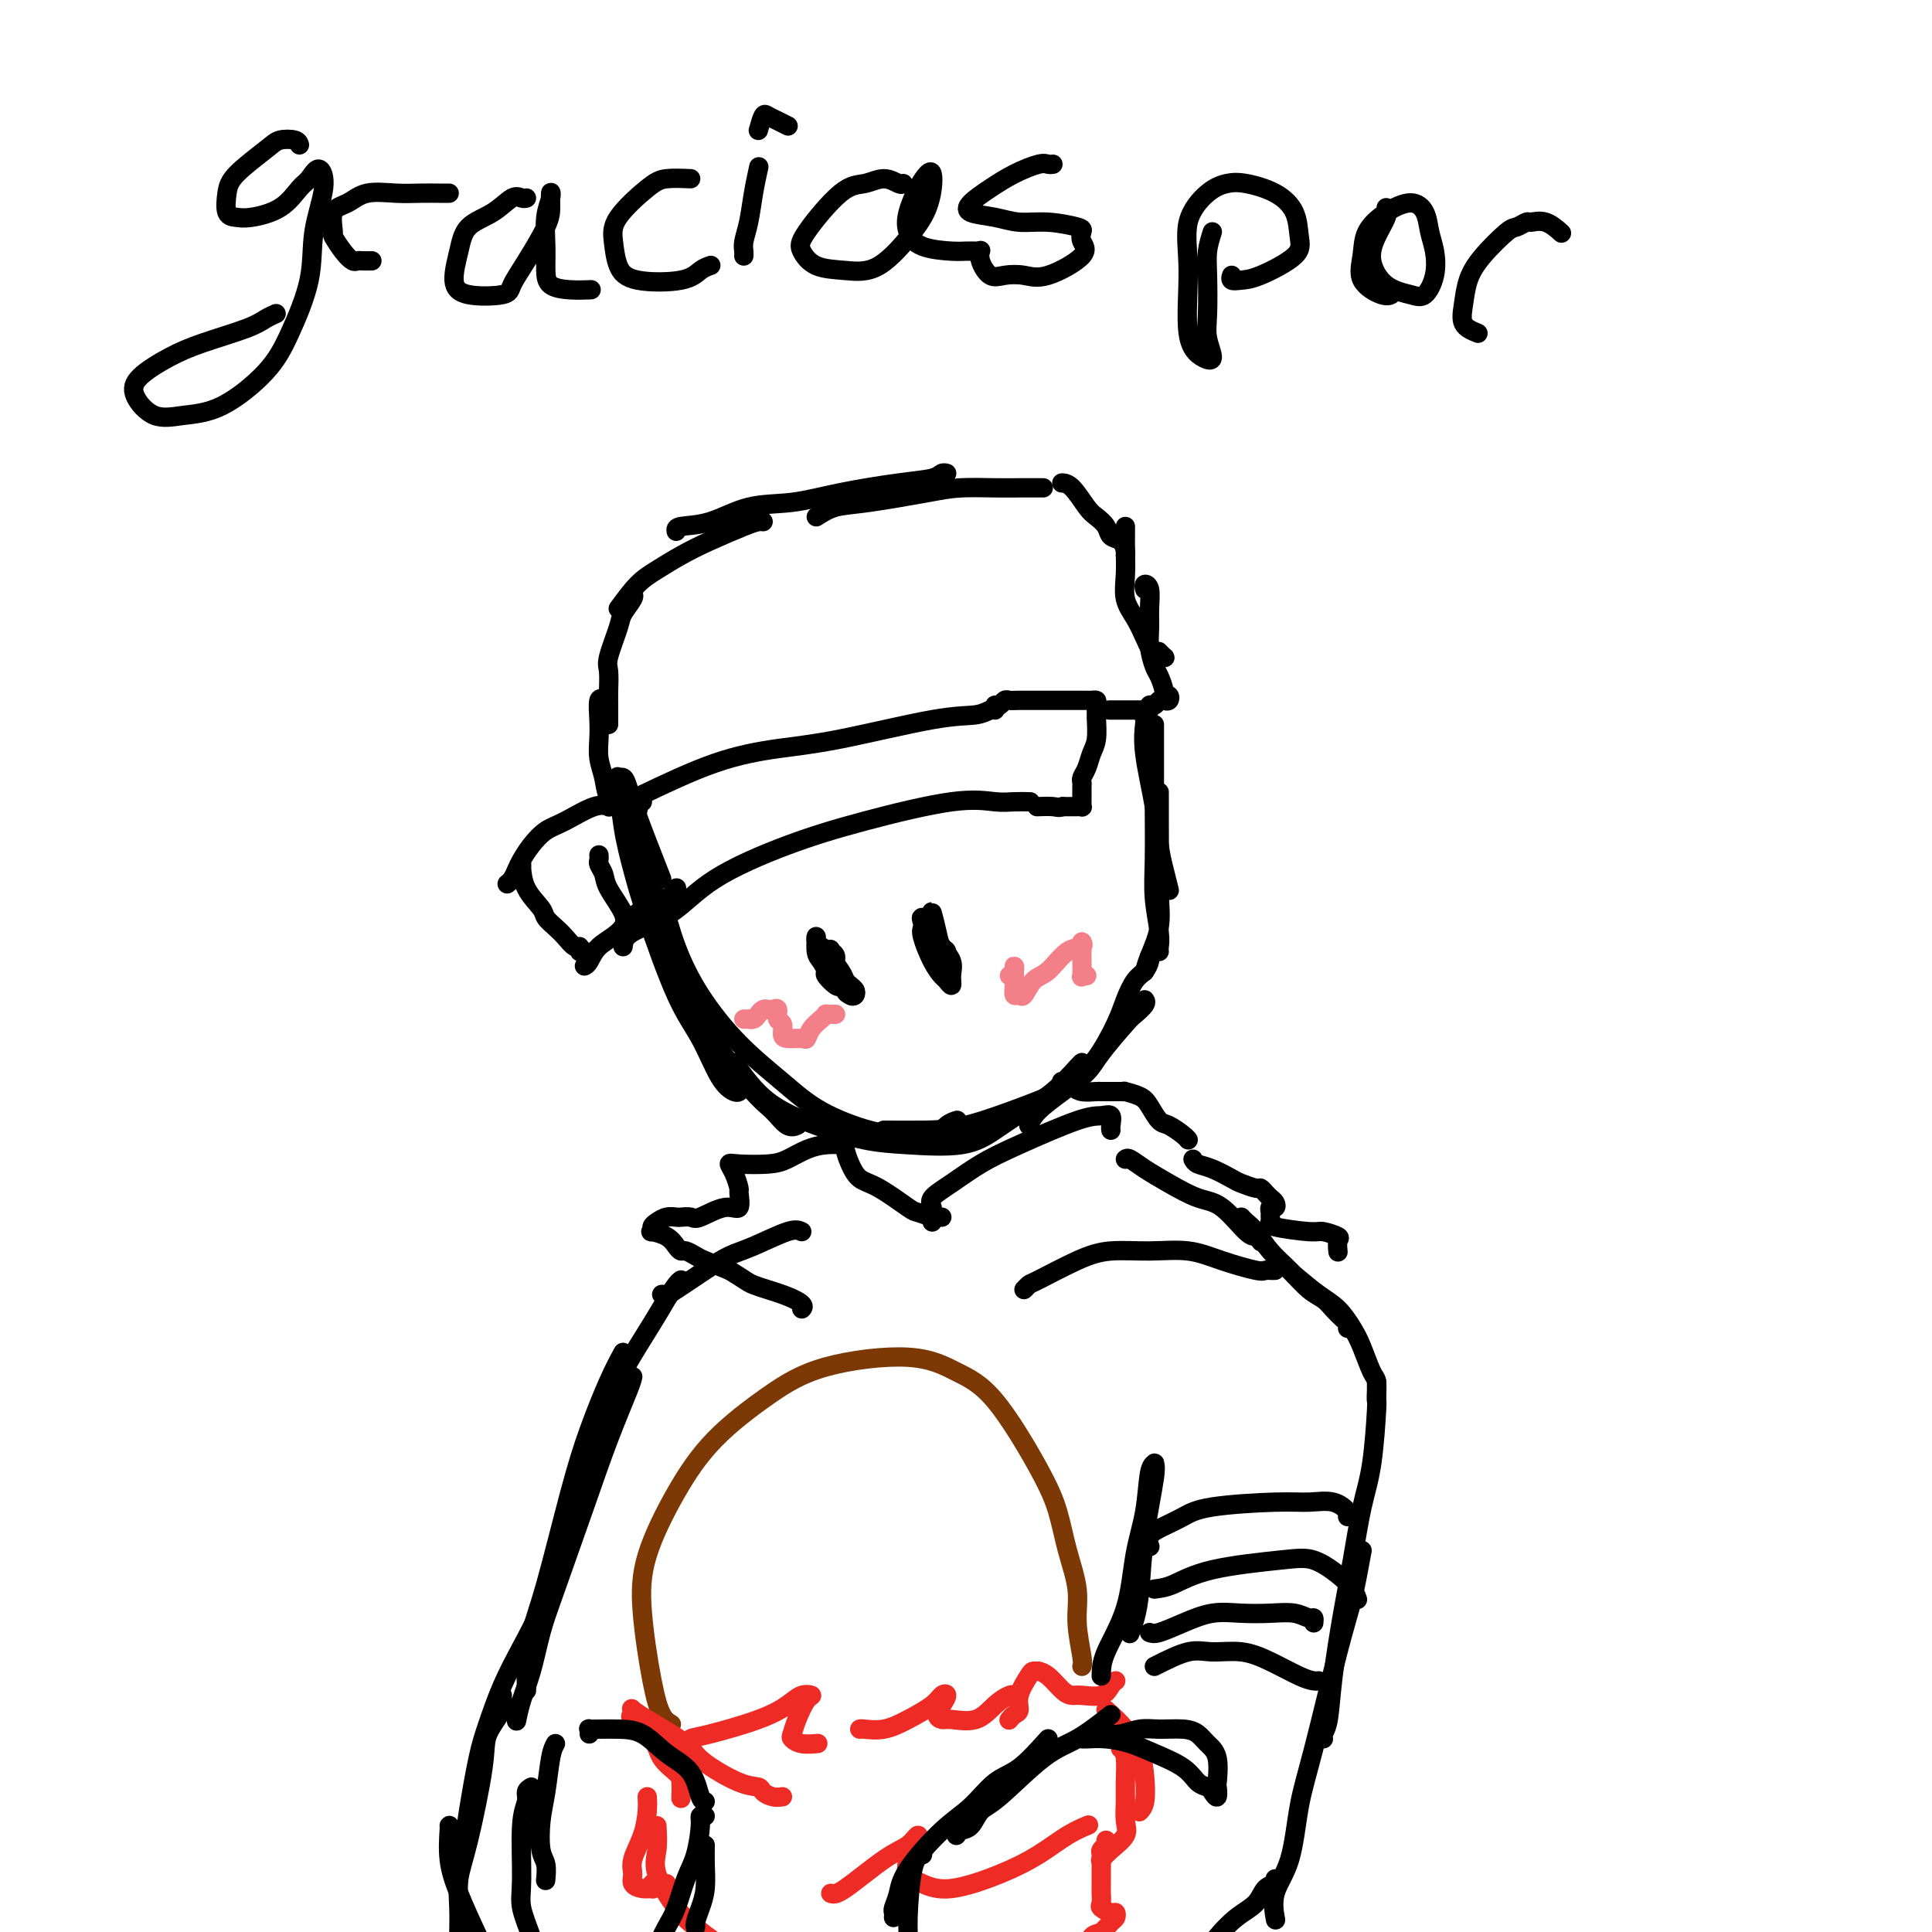 <svg viewBox='0 0 400 400' version='1.1' xmlns='http://www.w3.org/2000/svg' xmlns:xlink='http://www.w3.org/1999/xlink'><g fill='none' stroke='rgb(0,0,0)' stroke-width='4' stroke-linecap='round' stroke-linejoin='round'><path d='M137,182c-1.909,-4.878 -3.819,-9.755 -5,-13c-1.181,-3.245 -1.635,-4.857 -2,-6c-0.365,-1.143 -0.642,-1.817 -1,-2c-0.358,-0.183 -0.797,0.125 -1,0c-0.203,-0.125 -0.169,-0.681 0,1c0.169,1.681 0.474,5.601 1,9c0.526,3.399 1.274,6.279 2,9c0.726,2.721 1.431,5.283 3,10c1.569,4.717 4.004,11.590 6,16c1.996,4.410 3.554,6.359 5,9c1.446,2.641 2.779,5.976 4,8c1.221,2.024 2.329,2.737 3,3c0.671,0.263 0.906,0.075 1,0c0.094,-0.075 0.047,-0.038 0,0'/><path d='M133,166c-0.367,0.271 -0.733,0.542 -1,2c-0.267,1.458 -0.434,4.102 0,7c0.434,2.898 1.470,6.049 3,10c1.530,3.951 3.554,8.702 5,13c1.446,4.298 2.314,8.143 5,13c2.686,4.857 7.189,10.727 10,14c2.811,3.273 3.929,3.949 5,5c1.071,1.051 2.096,2.475 3,3c0.904,0.525 1.687,0.150 2,0c0.313,-0.150 0.157,-0.075 0,0'/><path d='M137,186c0.884,3.343 1.767,6.687 3,10c1.233,3.313 2.814,6.597 5,10c2.186,3.403 4.977,6.925 8,10c3.023,3.075 6.276,5.701 9,8c2.724,2.299 4.917,4.270 8,6c3.083,1.730 7.054,3.220 10,4c2.946,0.780 4.867,0.850 7,1c2.133,0.150 4.479,0.380 6,0c1.521,-0.380 2.217,-1.372 3,-2c0.783,-0.628 1.652,-0.894 2,-1c0.348,-0.106 0.174,-0.053 0,0'/><path d='M152,220c2.077,2.899 4.154,5.798 7,8c2.846,2.202 6.461,3.706 10,5c3.539,1.294 7.001,2.377 10,3c2.999,0.623 5.536,0.787 9,1c3.464,0.213 7.856,0.474 11,0c3.144,-0.474 5.038,-1.682 7,-3c1.962,-1.318 3.990,-2.745 6,-4c2.010,-1.255 4.003,-2.336 6,-4c1.997,-1.664 3.999,-3.909 5,-5c1.001,-1.091 1.000,-1.026 1,-1c-0.000,0.026 -0.000,0.013 0,0'/><path d='M183,234c2.676,0.011 5.352,0.022 8,0c2.648,-0.022 5.267,-0.078 9,-1c3.733,-0.922 8.579,-2.710 12,-4c3.421,-1.290 5.416,-2.080 7,-3c1.584,-0.920 2.756,-1.969 4,-3c1.244,-1.031 2.560,-2.044 4,-4c1.440,-1.956 3.002,-4.856 4,-7c0.998,-2.144 1.430,-3.531 2,-5c0.570,-1.469 1.277,-3.021 2,-4c0.723,-0.979 1.462,-1.386 2,-2c0.538,-0.614 0.876,-1.434 1,-2c0.124,-0.566 0.036,-0.876 0,-1c-0.036,-0.124 -0.018,-0.062 0,0'/><path d='M213,233c0.416,-0.916 0.833,-1.832 2,-3c1.167,-1.168 3.085,-2.588 5,-4c1.915,-1.412 3.827,-2.816 5,-4c1.173,-1.184 1.607,-2.149 3,-4c1.393,-1.851 3.746,-4.587 5,-6c1.254,-1.413 1.408,-1.502 2,-2c0.592,-0.498 1.621,-1.403 2,-2c0.379,-0.597 0.108,-0.885 0,-1c-0.108,-0.115 -0.054,-0.058 0,0'/><path d='M196,199c0.048,-0.820 0.096,-1.640 0,-2c-0.096,-0.360 -0.338,-0.262 -1,-1c-0.662,-0.738 -1.746,-2.314 -2,-3c-0.254,-0.686 0.323,-0.482 0,-1c-0.323,-0.518 -1.545,-1.759 -2,-2c-0.455,-0.241 -0.143,0.517 0,1c0.143,0.483 0.118,0.692 0,1c-0.118,0.308 -0.329,0.715 0,2c0.329,1.285 1.198,3.450 2,5c0.802,1.550 1.537,2.487 2,3c0.463,0.513 0.653,0.601 1,1c0.347,0.399 0.850,1.109 1,1c0.150,-0.109 -0.055,-1.036 0,-2c0.055,-0.964 0.368,-1.966 0,-3c-0.368,-1.034 -1.419,-2.102 -2,-3c-0.581,-0.898 -0.694,-1.628 -1,-3c-0.306,-1.372 -0.807,-3.387 -1,-4c-0.193,-0.613 -0.080,0.175 0,1c0.080,0.825 0.126,1.685 0,2c-0.126,0.315 -0.426,0.084 0,1c0.426,0.916 1.576,2.977 2,4c0.424,1.023 0.121,1.006 0,1c-0.121,-0.006 -0.061,-0.003 0,0'/><path d='M172,198c-0.001,-0.427 -0.002,-0.855 0,-1c0.002,-0.145 0.007,-0.008 0,0c-0.007,0.008 -0.027,-0.111 0,0c0.027,0.111 0.101,0.454 0,1c-0.101,0.546 -0.377,1.296 0,2c0.377,0.704 1.408,1.363 2,2c0.592,0.637 0.744,1.254 1,2c0.256,0.746 0.615,1.623 1,2c0.385,0.377 0.796,0.255 1,0c0.204,-0.255 0.202,-0.643 0,-1c-0.202,-0.357 -0.603,-0.684 -1,-1c-0.397,-0.316 -0.790,-0.623 -1,-1c-0.210,-0.377 -0.238,-0.825 -1,-2c-0.762,-1.175 -2.257,-3.075 -3,-4c-0.743,-0.925 -0.732,-0.873 -1,-1c-0.268,-0.127 -0.814,-0.433 -1,-1c-0.186,-0.567 -0.013,-1.394 0,-1c0.013,0.394 -0.134,2.008 0,3c0.134,0.992 0.547,1.363 1,2c0.453,0.637 0.944,1.541 1,2c0.056,0.459 -0.324,0.475 0,1c0.324,0.525 1.351,1.561 2,2c0.649,0.439 0.921,0.283 1,0c0.079,-0.283 -0.034,-0.692 0,-1c0.034,-0.308 0.215,-0.516 0,-1c-0.215,-0.484 -0.827,-1.246 -1,-2c-0.173,-0.754 0.093,-1.501 0,-2c-0.093,-0.499 -0.547,-0.749 -1,-1'/><path d='M172,197c-0.147,-1.025 -0.016,-0.086 0,0c0.016,0.086 -0.084,-0.681 0,0c0.084,0.681 0.352,2.810 1,4c0.648,1.190 1.676,1.439 2,2c0.324,0.561 -0.057,1.432 0,2c0.057,0.568 0.551,0.833 1,1c0.449,0.167 0.852,0.237 1,0c0.148,-0.237 0.042,-0.782 0,-1c-0.042,-0.218 -0.021,-0.109 0,0'/><path d='M129,196c0.116,-0.979 0.232,-1.958 2,-3c1.768,-1.042 5.187,-2.147 8,-4c2.813,-1.853 5.018,-4.454 9,-7c3.982,-2.546 9.741,-5.036 15,-7c5.259,-1.964 10.019,-3.402 16,-5c5.981,-1.598 13.183,-3.356 18,-4c4.817,-0.644 7.250,-0.173 9,0c1.750,0.173 2.817,0.046 4,0c1.183,-0.046 2.481,-0.013 3,0c0.519,0.013 0.260,0.007 0,0'/><path d='M129,192c0.318,-0.778 0.635,-1.556 0,-3c-0.635,-1.444 -2.223,-3.553 -3,-5c-0.777,-1.447 -0.744,-2.230 -1,-3c-0.256,-0.770 -0.801,-1.526 -1,-2c-0.199,-0.474 -0.054,-0.666 0,-1c0.054,-0.334 0.015,-0.810 0,-1c-0.015,-0.190 -0.008,-0.095 0,0'/><path d='M132,165c5.548,-2.649 11.096,-5.297 16,-7c4.904,-1.703 9.163,-2.460 13,-3c3.837,-0.540 7.252,-0.863 13,-2c5.748,-1.137 13.827,-3.089 19,-4c5.173,-0.911 7.438,-0.780 9,-1c1.562,-0.220 2.421,-0.790 3,-1c0.579,-0.210 0.880,-0.060 1,0c0.120,0.060 0.060,0.030 0,0'/><path d='M127,167c-0.472,-0.021 -0.944,-0.043 -1,0c-0.056,0.043 0.305,0.150 0,0c-0.305,-0.150 -1.276,-0.556 -3,0c-1.724,0.556 -4.202,2.074 -6,3c-1.798,0.926 -2.915,1.260 -4,2c-1.085,0.740 -2.137,1.887 -3,3c-0.863,1.113 -1.538,2.193 -2,3c-0.462,0.807 -0.711,1.340 -1,2c-0.289,0.660 -0.616,1.447 -1,2c-0.384,0.553 -0.824,0.872 -1,1c-0.176,0.128 -0.088,0.064 0,0'/><path d='M108,180c-0.002,-0.561 -0.004,-1.121 0,-1c0.004,0.121 0.014,0.924 0,1c-0.014,0.076 -0.050,-0.576 0,0c0.050,0.576 0.187,2.380 1,4c0.813,1.620 2.301,3.055 3,4c0.699,0.945 0.608,1.401 1,2c0.392,0.599 1.267,1.341 2,2c0.733,0.659 1.325,1.234 2,2c0.675,0.766 1.435,1.722 2,2c0.565,0.278 0.936,-0.122 1,0c0.064,0.122 -0.179,0.765 0,1c0.179,0.235 0.780,0.063 1,0c0.220,-0.063 0.059,-0.017 0,0c-0.059,0.017 -0.017,0.005 0,0c0.017,-0.005 0.008,-0.002 0,0'/><path d='M121,200c0.297,-0.147 0.594,-0.294 1,-1c0.406,-0.706 0.922,-1.972 2,-3c1.078,-1.028 2.720,-1.817 4,-3c1.280,-1.183 2.199,-2.760 4,-4c1.801,-1.240 4.485,-2.141 6,-3c1.515,-0.859 1.861,-1.674 2,-2c0.139,-0.326 0.069,-0.163 0,0'/><path d='M206,146c0.333,0.113 0.665,0.226 1,0c0.335,-0.226 0.672,-0.793 1,-1c0.328,-0.207 0.648,-0.056 1,0c0.352,0.056 0.734,0.015 2,0c1.266,-0.015 3.414,-0.004 5,0c1.586,0.004 2.611,0.001 4,0c1.389,-0.001 3.143,0.002 4,0c0.857,-0.002 0.818,-0.007 1,0c0.182,0.007 0.584,0.027 1,0c0.416,-0.027 0.844,-0.100 1,0c0.156,0.100 0.039,0.371 0,1c-0.039,0.629 0.001,1.614 0,2c-0.001,0.386 -0.043,0.173 0,1c0.043,0.827 0.169,2.694 0,4c-0.169,1.306 -0.634,2.051 -1,3c-0.366,0.949 -0.634,2.104 -1,3c-0.366,0.896 -0.830,1.535 -1,2c-0.170,0.465 -0.046,0.755 0,1c0.046,0.245 0.013,0.444 0,1c-0.013,0.556 -0.006,1.470 0,2c0.006,0.530 0.013,0.678 0,1c-0.013,0.322 -0.045,0.818 0,1c0.045,0.182 0.167,0.049 0,0c-0.167,-0.049 -0.622,-0.013 -1,0c-0.378,0.013 -0.679,0.004 -1,0c-0.321,-0.004 -0.663,-0.001 -1,0c-0.337,0.001 -0.668,0.001 -1,0'/><path d='M220,167c-0.890,0.309 -1.115,0.083 -2,0c-0.885,-0.083 -2.431,-0.022 -3,0c-0.569,0.022 -0.163,0.006 0,0c0.163,-0.006 0.081,-0.003 0,0'/><path d='M131,169c-0.787,-0.344 -1.574,-0.689 -2,-1c-0.426,-0.311 -0.493,-0.589 -1,-1c-0.507,-0.411 -1.456,-0.955 -2,-2c-0.544,-1.045 -0.683,-2.593 -1,-4c-0.317,-1.407 -0.813,-2.675 -1,-4c-0.187,-1.325 -0.064,-2.709 0,-4c0.064,-1.291 0.069,-2.490 0,-4c-0.069,-1.510 -0.211,-3.329 0,-4c0.211,-0.671 0.775,-0.192 1,0c0.225,0.192 0.113,0.096 0,0'/><path d='M126,150c0.004,-1.460 0.008,-2.919 0,-4c-0.008,-1.081 -0.029,-1.783 0,-3c0.029,-1.217 0.106,-2.949 0,-4c-0.106,-1.051 -0.396,-1.420 0,-3c0.396,-1.580 1.479,-4.371 2,-6c0.521,-1.629 0.479,-2.097 1,-3c0.521,-0.903 1.603,-2.242 2,-3c0.397,-0.758 0.107,-0.935 0,-1c-0.107,-0.065 -0.031,-0.019 0,0c0.031,0.019 0.015,0.009 0,0'/><path d='M128,126c1.354,-1.846 2.708,-3.692 4,-5c1.292,-1.308 2.521,-2.077 4,-3c1.479,-0.923 3.209,-1.999 5,-3c1.791,-1.001 3.643,-1.929 6,-3c2.357,-1.071 5.219,-2.287 7,-3c1.781,-0.713 2.479,-0.923 3,-1c0.521,-0.077 0.863,-0.022 1,0c0.137,0.022 0.068,0.011 0,0'/><path d='M140,110c-0.071,-0.396 -0.143,-0.791 1,-1c1.143,-0.209 3.500,-0.231 6,-1c2.500,-0.769 5.142,-2.286 8,-3c2.858,-0.714 5.931,-0.626 9,-1c3.069,-0.374 6.132,-1.211 10,-2c3.868,-0.789 8.539,-1.532 12,-2c3.461,-0.468 5.711,-0.662 7,-1c1.289,-0.338 1.616,-0.822 2,-1c0.384,-0.178 0.824,-0.051 1,0c0.176,0.051 0.088,0.025 0,0'/><path d='M169,107c1.218,-0.785 2.436,-1.569 4,-2c1.564,-0.431 3.474,-0.508 7,-1c3.526,-0.492 8.668,-1.400 12,-2c3.332,-0.600 4.854,-0.893 7,-1c2.146,-0.107 4.915,-0.029 7,0c2.085,0.029 3.487,0.008 5,0c1.513,-0.008 3.138,-0.002 4,0c0.862,0.002 0.961,0.001 1,0c0.039,-0.001 0.020,-0.000 0,0'/><path d='M220,100c-0.148,-0.005 -0.295,-0.010 0,0c0.295,0.010 1.034,0.034 2,1c0.966,0.966 2.160,2.874 3,4c0.840,1.126 1.325,1.471 2,2c0.675,0.529 1.540,1.242 2,2c0.460,0.758 0.516,1.562 1,2c0.484,0.438 1.398,0.509 2,1c0.602,0.491 0.893,1.401 1,2c0.107,0.599 0.031,0.885 0,1c-0.031,0.115 -0.015,0.057 0,0'/><path d='M233,109c0.003,0.088 0.007,0.175 0,1c-0.007,0.825 -0.024,2.386 0,4c0.024,1.614 0.090,3.281 0,5c-0.090,1.719 -0.337,3.490 0,5c0.337,1.510 1.257,2.758 2,4c0.743,1.242 1.310,2.477 2,4c0.690,1.523 1.502,3.332 2,4c0.498,0.668 0.683,0.193 1,0c0.317,-0.193 0.765,-0.103 1,0c0.235,0.103 0.255,0.220 0,0c-0.255,-0.220 -0.787,-0.777 -1,-1c-0.213,-0.223 -0.106,-0.111 0,0'/><path d='M237,122c-0.114,-0.440 -0.227,-0.881 0,-1c0.227,-0.119 0.796,0.083 1,1c0.204,0.917 0.043,2.548 0,4c-0.043,1.452 0.031,2.725 0,4c-0.031,1.275 -0.167,2.552 0,4c0.167,1.448 0.637,3.066 1,4c0.363,0.934 0.620,1.182 1,2c0.380,0.818 0.883,2.205 1,3c0.117,0.795 -0.154,0.996 0,1c0.154,0.004 0.732,-0.191 1,0c0.268,0.191 0.225,0.768 0,1c-0.225,0.232 -0.634,0.118 -1,0c-0.366,-0.118 -0.690,-0.242 -1,0c-0.310,0.242 -0.607,0.849 -1,1c-0.393,0.151 -0.883,-0.156 -1,0c-0.117,0.156 0.140,0.774 0,1c-0.140,0.226 -0.675,0.061 -1,0c-0.325,-0.061 -0.438,-0.016 -1,0c-0.562,0.016 -1.573,0.004 -2,0c-0.427,-0.004 -0.269,-0.001 -1,0c-0.731,0.001 -2.352,0.000 -3,0c-0.648,-0.000 -0.324,-0.000 0,0'/><path d='M237,149c0.054,0.020 0.108,0.041 0,1c-0.108,0.959 -0.379,2.857 0,6c0.379,3.143 1.408,7.532 2,11c0.592,3.468 0.747,6.015 1,8c0.253,1.985 0.604,3.408 1,5c0.396,1.592 0.837,3.352 1,4c0.163,0.648 0.046,0.185 0,0c-0.046,-0.185 -0.023,-0.093 0,0'/><path d='M239,150c-0.001,1.043 -0.001,2.085 0,3c0.001,0.915 0.004,1.701 0,4c-0.004,2.299 -0.015,6.111 0,10c0.015,3.889 0.057,7.855 0,11c-0.057,3.145 -0.211,5.470 0,8c0.211,2.530 0.789,5.266 1,7c0.211,1.734 0.057,2.467 0,3c-0.057,0.533 -0.016,0.867 0,1c0.016,0.133 0.008,0.067 0,0'/><path d='M240,164c0.001,1.088 0.002,2.176 0,3c-0.002,0.824 -0.007,1.386 0,3c0.007,1.614 0.026,4.282 0,7c-0.026,2.718 -0.098,5.485 0,8c0.098,2.515 0.367,4.777 0,7c-0.367,2.223 -1.368,4.406 -2,6c-0.632,1.594 -0.895,2.598 -1,3c-0.105,0.402 -0.053,0.201 0,0'/></g>
<g fill='none' stroke='rgb(243,127,137)' stroke-width='4' stroke-linecap='round' stroke-linejoin='round'><path d='M209,202c0.423,-0.284 0.846,-0.568 1,-1c0.154,-0.432 0.041,-1.012 0,-1c-0.041,0.012 -0.008,0.615 0,1c0.008,0.385 -0.010,0.551 0,1c0.010,0.449 0.046,1.182 0,2c-0.046,0.818 -0.176,1.722 0,2c0.176,0.278 0.658,-0.069 1,0c0.342,0.069 0.544,0.556 1,0c0.456,-0.556 1.166,-2.154 2,-3c0.834,-0.846 1.793,-0.942 3,-2c1.207,-1.058 2.663,-3.080 4,-4c1.337,-0.920 2.554,-0.740 3,-1c0.446,-0.260 0.120,-0.962 0,-1c-0.120,-0.038 -0.033,0.589 0,1c0.033,0.411 0.013,0.608 0,1c-0.013,0.392 -0.017,0.981 0,2c0.017,1.019 0.056,2.469 0,3c-0.056,0.531 -0.207,0.143 0,0c0.207,-0.143 0.774,-0.041 1,0c0.226,0.041 0.113,0.020 0,0'/><path d='M154,211c0.447,0.006 0.893,0.012 1,0c0.107,-0.012 -0.126,-0.042 0,0c0.126,0.042 0.611,0.155 1,0c0.389,-0.155 0.683,-0.579 1,-1c0.317,-0.421 0.658,-0.838 1,-1c0.342,-0.162 0.684,-0.070 1,0c0.316,0.070 0.606,0.116 1,0c0.394,-0.116 0.891,-0.395 1,0c0.109,0.395 -0.171,1.464 0,2c0.171,0.536 0.791,0.537 1,1c0.209,0.463 0.005,1.386 0,2c-0.005,0.614 0.187,0.918 1,1c0.813,0.082 2.246,-0.059 3,0c0.754,0.059 0.828,0.317 1,0c0.172,-0.317 0.441,-1.209 1,-2c0.559,-0.791 1.407,-1.480 2,-2c0.593,-0.520 0.930,-0.871 1,-1c0.070,-0.129 -0.125,-0.034 0,0c0.125,0.034 0.572,0.009 1,0c0.428,-0.009 0.837,-0.003 1,0c0.163,0.003 0.082,0.001 0,0'/></g>
<g fill='none' stroke='rgb(124,56,5)' stroke-width='4' stroke-linecap='round' stroke-linejoin='round'><path d='M139,357c-0.678,-0.403 -1.356,-0.806 -2,-2c-0.644,-1.194 -1.255,-3.180 -2,-7c-0.745,-3.820 -1.624,-9.475 -2,-14c-0.376,-4.525 -0.250,-7.918 1,-12c1.250,-4.082 3.623,-8.851 6,-13c2.377,-4.149 4.759,-7.678 8,-11c3.241,-3.322 7.342,-6.439 11,-9c3.658,-2.561 6.873,-4.568 12,-6c5.127,-1.432 12.164,-2.290 17,-2c4.836,0.290 7.469,1.730 10,3c2.531,1.270 4.959,2.372 8,6c3.041,3.628 6.695,9.783 9,14c2.305,4.217 3.263,6.495 4,9c0.737,2.505 1.255,5.235 2,8c0.745,2.765 1.716,5.564 2,8c0.284,2.436 -0.120,4.509 0,7c0.120,2.491 0.763,5.402 1,7c0.237,1.598 0.068,1.885 0,2c-0.068,0.115 -0.034,0.057 0,0'/></g>
<g fill='none' stroke='rgb(238,43,36)' stroke-width='4' stroke-linecap='round' stroke-linejoin='round'><path d='M162,372c-0.631,0.084 -1.261,0.167 -2,0c-0.739,-0.167 -1.586,-0.586 -2,-1c-0.414,-0.414 -0.395,-0.824 -1,-1c-0.605,-0.176 -1.834,-0.119 -4,-1c-2.166,-0.881 -5.267,-2.698 -7,-4c-1.733,-1.302 -2.097,-2.087 -3,-3c-0.903,-0.913 -2.346,-1.954 -4,-3c-1.654,-1.046 -3.519,-2.098 -5,-3c-1.481,-0.902 -2.579,-1.656 -3,-2c-0.421,-0.344 -0.164,-0.280 0,0c0.164,0.280 0.236,0.775 0,1c-0.236,0.225 -0.781,0.180 0,1c0.781,0.820 2.889,2.504 4,4c1.111,1.496 1.226,2.804 2,4c0.774,1.196 2.207,2.279 3,3c0.793,0.721 0.944,1.079 1,2c0.056,0.921 0.016,2.406 0,3c-0.016,0.594 -0.008,0.297 0,0'/><path d='M143,362c0.052,-0.321 0.103,-0.641 0,-1c-0.103,-0.359 -0.362,-0.755 0,-1c0.362,-0.245 1.345,-0.339 4,-1c2.655,-0.661 6.983,-1.889 10,-3c3.017,-1.111 4.725,-2.103 6,-3c1.275,-0.897 2.118,-1.698 3,-2c0.882,-0.302 1.804,-0.106 2,0c0.196,0.106 -0.335,0.123 -1,1c-0.665,0.877 -1.463,2.613 -2,4c-0.537,1.387 -0.812,2.424 -1,3c-0.188,0.576 -0.287,0.690 0,1c0.287,0.310 0.962,0.814 2,1c1.038,0.186 2.439,0.053 3,0c0.561,-0.053 0.280,-0.027 0,0'/><path d='M178,358c0.084,-0.040 0.169,-0.081 1,0c0.831,0.081 2.409,0.283 4,0c1.591,-0.283 3.194,-1.051 5,-2c1.806,-0.949 3.814,-2.080 5,-3c1.186,-0.920 1.550,-1.630 2,-2c0.450,-0.370 0.985,-0.401 1,0c0.015,0.401 -0.492,1.234 -1,2c-0.508,0.766 -1.017,1.464 -1,2c0.017,0.536 0.561,0.910 1,1c0.439,0.090 0.773,-0.106 2,0c1.227,0.106 3.348,0.512 5,0c1.652,-0.512 2.835,-1.941 4,-3c1.165,-1.059 2.314,-1.747 3,-2c0.686,-0.253 0.910,-0.072 1,0c0.090,0.072 0.045,0.036 0,0'/><path d='M209,356c-0.079,0.099 -0.158,0.198 0,0c0.158,-0.198 0.553,-0.694 1,-1c0.447,-0.306 0.947,-0.422 1,-1c0.053,-0.578 -0.341,-1.619 0,-3c0.341,-1.381 1.417,-3.101 2,-4c0.583,-0.899 0.674,-0.977 1,-1c0.326,-0.023 0.889,0.008 1,0c0.111,-0.008 -0.229,-0.055 0,0c0.229,0.055 1.027,0.213 2,1c0.973,0.787 2.120,2.204 3,3c0.880,0.796 1.493,0.970 2,1c0.507,0.030 0.906,-0.083 2,0c1.094,0.083 2.881,0.362 4,0c1.119,-0.362 1.571,-1.367 2,-2c0.429,-0.633 0.837,-0.895 1,-1c0.163,-0.105 0.082,-0.052 0,0'/><path d='M134,372c0.052,0.833 0.103,1.666 0,3c-0.103,1.334 -0.362,3.170 -1,5c-0.638,1.830 -1.656,3.653 -2,5c-0.344,1.347 -0.015,2.218 0,3c0.015,0.782 -0.284,1.474 0,2c0.284,0.526 1.151,0.887 2,1c0.849,0.113 1.680,-0.022 2,0c0.320,0.022 0.128,0.202 0,0c-0.128,-0.202 -0.192,-0.786 0,-1c0.192,-0.214 0.639,-0.057 1,0c0.361,0.057 0.636,0.015 1,0c0.364,-0.015 0.818,-0.004 1,0c0.182,0.004 0.091,0.002 0,0'/><path d='M136,378c0.096,1.733 0.193,3.466 0,5c-0.193,1.534 -0.675,2.870 0,5c0.675,2.130 2.507,5.054 4,7c1.493,1.946 2.648,2.913 4,4c1.352,1.087 2.903,2.293 4,3c1.097,0.707 1.742,0.916 2,1c0.258,0.084 0.129,0.042 0,0'/><path d='M229,354c1.379,1.240 2.758,2.479 4,4c1.242,1.521 2.347,3.322 3,5c0.653,1.678 0.856,3.233 1,5c0.144,1.767 0.231,3.745 0,5c-0.231,1.255 -0.780,1.787 -1,2c-0.220,0.213 -0.110,0.106 0,0'/><path d='M232,362c0.424,0.373 0.848,0.746 1,2c0.152,1.254 0.031,3.389 0,5c-0.031,1.611 0.026,2.698 0,4c-0.026,1.302 -0.137,2.818 0,4c0.137,1.182 0.521,2.028 0,3c-0.521,0.972 -1.948,2.069 -3,3c-1.052,0.931 -1.729,1.694 -2,2c-0.271,0.306 -0.135,0.153 0,0'/><path d='M229,381c-0.030,0.450 -0.061,0.900 0,1c0.061,0.100 0.212,-0.149 0,0c-0.212,0.149 -0.789,0.697 -1,1c-0.211,0.303 -0.056,0.361 0,1c0.056,0.639 0.013,1.859 0,3c-0.013,1.141 0.003,2.205 0,3c-0.003,0.795 -0.025,1.322 0,2c0.025,0.678 0.098,1.505 0,2c-0.098,0.495 -0.368,0.656 0,1c0.368,0.344 1.375,0.870 2,1c0.625,0.130 0.869,-0.136 1,0c0.131,0.136 0.149,0.674 0,1c-0.149,0.326 -0.464,0.440 -1,1c-0.536,0.560 -1.292,1.565 -2,2c-0.708,0.435 -1.366,0.299 -2,1c-0.634,0.701 -1.242,2.239 -2,3c-0.758,0.761 -1.666,0.743 -2,1c-0.334,0.257 -0.096,0.788 0,1c0.096,0.212 0.048,0.106 0,0'/><path d='M172,392c0.498,0.184 0.996,0.368 3,-1c2.004,-1.368 5.515,-4.288 8,-6c2.485,-1.712 3.945,-2.215 5,-3c1.055,-0.785 1.706,-1.850 2,-2c0.294,-0.150 0.230,0.617 0,1c-0.230,0.383 -0.625,0.382 -1,1c-0.375,0.618 -0.728,1.856 -1,3c-0.272,1.144 -0.462,2.194 0,3c0.462,0.806 1.574,1.370 3,2c1.426,0.630 3.164,1.328 6,1c2.836,-0.328 6.771,-1.682 10,-3c3.229,-1.318 5.752,-2.601 8,-4c2.248,-1.399 4.221,-2.915 6,-4c1.779,-1.085 3.366,-1.739 4,-2c0.634,-0.261 0.317,-0.131 0,0'/></g>
<g fill='none' stroke='rgb(0,0,0)' stroke-width='4' stroke-linecap='round' stroke-linejoin='round'><path d='M233,240c0.194,-0.158 0.388,-0.317 1,0c0.612,0.317 1.641,1.108 3,2c1.359,0.892 3.046,1.884 5,3c1.954,1.116 4.173,2.355 6,3c1.827,0.645 3.260,0.695 5,2c1.740,1.305 3.786,3.865 5,5c1.214,1.135 1.596,0.844 2,1c0.404,0.156 0.830,0.759 1,1c0.170,0.241 0.085,0.121 0,0'/><path d='M257,252c0.262,0.293 0.524,0.586 1,1c0.476,0.414 1.167,0.950 2,2c0.833,1.050 1.809,2.613 3,4c1.191,1.387 2.599,2.599 4,4c1.401,1.401 2.796,2.991 4,4c1.204,1.009 2.218,1.437 3,2c0.782,0.563 1.334,1.261 2,2c0.666,0.739 1.447,1.518 2,2c0.553,0.482 0.880,0.668 1,1c0.120,0.332 0.034,0.809 0,1c-0.034,0.191 -0.017,0.095 0,0'/><path d='M268,264c1.739,1.450 3.478,2.900 5,4c1.522,1.100 2.828,1.851 4,3c1.172,1.149 2.209,2.696 3,4c0.791,1.304 1.336,2.363 2,4c0.664,1.637 1.446,3.850 2,5c0.554,1.150 0.881,1.236 1,2c0.119,0.764 0.032,2.206 0,3c-0.032,0.794 -0.009,0.941 0,1c0.009,0.059 0.005,0.029 0,0'/><path d='M285,286c0.005,0.605 0.009,1.209 0,2c-0.009,0.791 -0.033,1.768 0,2c0.033,0.232 0.122,-0.283 0,2c-0.122,2.283 -0.456,7.363 -1,11c-0.544,3.637 -1.297,5.832 -2,9c-0.703,3.168 -1.355,7.311 -2,11c-0.645,3.689 -1.283,6.926 -2,11c-0.717,4.074 -1.513,8.987 -2,13c-0.487,4.013 -0.667,7.127 -1,9c-0.333,1.873 -0.820,2.504 -1,3c-0.180,0.496 -0.051,0.856 0,1c0.051,0.144 0.026,0.072 0,0'/><path d='M282,321c-0.635,3.511 -1.271,7.021 -2,10c-0.729,2.979 -1.552,5.425 -3,11c-1.448,5.575 -3.523,14.279 -5,20c-1.477,5.721 -2.357,8.458 -3,12c-0.643,3.542 -1.049,7.887 -2,11c-0.951,3.113 -2.448,4.992 -3,7c-0.552,2.008 -0.158,4.145 0,5c0.158,0.855 0.079,0.427 0,0'/><path d='M230,355c-2.410,1.885 -4.819,3.769 -7,5c-2.181,1.231 -4.132,1.807 -7,4c-2.868,2.193 -6.653,6.003 -9,8c-2.347,1.997 -3.256,2.182 -4,3c-0.744,0.818 -1.323,2.271 -2,3c-0.677,0.729 -1.451,0.735 -2,1c-0.549,0.265 -0.871,0.790 -1,1c-0.129,0.210 -0.064,0.105 0,0'/><path d='M217,360c-2.087,2.322 -4.174,4.644 -6,6c-1.826,1.356 -3.392,1.745 -5,3c-1.608,1.255 -3.258,3.376 -5,5c-1.742,1.624 -3.577,2.749 -6,5c-2.423,2.251 -5.434,5.626 -7,8c-1.566,2.374 -1.688,3.747 -2,5c-0.312,1.253 -0.816,2.388 -1,3c-0.184,0.612 -0.050,0.703 0,1c0.050,0.297 0.014,0.799 0,1c-0.014,0.201 -0.007,0.100 0,0'/><path d='M191,384c-0.726,0.287 -1.451,0.574 -2,3c-0.549,2.426 -0.921,6.990 -1,10c-0.079,3.010 0.133,4.467 0,6c-0.133,1.533 -0.613,3.144 0,4c0.613,0.856 2.318,0.959 3,1c0.682,0.041 0.341,0.021 0,0'/><path d='M224,360c0.092,0.019 0.185,0.038 1,0c0.815,-0.038 2.354,-0.133 4,0c1.646,0.133 3.401,0.494 5,1c1.599,0.506 3.044,1.157 5,2c1.956,0.843 4.423,1.878 6,3c1.577,1.122 2.265,2.331 3,3c0.735,0.669 1.517,0.796 2,1c0.483,0.204 0.667,0.483 1,1c0.333,0.517 0.815,1.271 1,1c0.185,-0.271 0.072,-1.568 0,-2c-0.072,-0.432 -0.103,-0.000 0,-1c0.103,-1.000 0.341,-3.430 0,-5c-0.341,-1.570 -1.262,-2.278 -2,-3c-0.738,-0.722 -1.292,-1.458 -2,-2c-0.708,-0.542 -1.569,-0.891 -3,-1c-1.431,-0.109 -3.431,0.023 -5,0c-1.569,-0.023 -2.708,-0.202 -4,0c-1.292,0.202 -2.738,0.786 -4,1c-1.262,0.214 -2.340,0.058 -3,0c-0.660,-0.058 -0.903,-0.016 -1,0c-0.097,0.016 -0.049,0.008 0,0'/><path d='M228,347c0.016,-1.371 0.031,-2.742 1,-5c0.969,-2.258 2.890,-5.404 4,-9c1.110,-3.596 1.407,-7.644 2,-11c0.593,-3.356 1.481,-6.022 2,-9c0.519,-2.978 0.668,-6.269 1,-8c0.332,-1.731 0.846,-1.903 1,-2c0.154,-0.097 -0.053,-0.119 0,0c0.053,0.119 0.364,0.379 0,3c-0.364,2.621 -1.404,7.603 -2,12c-0.596,4.397 -0.747,8.210 -1,11c-0.253,2.790 -0.606,4.559 -1,6c-0.394,1.441 -0.827,2.555 -1,3c-0.173,0.445 -0.087,0.223 0,0'/><path d='M264,389c0.191,0.383 0.381,0.767 0,1c-0.381,0.233 -1.334,0.316 -2,1c-0.666,0.684 -1.046,1.969 -2,3c-0.954,1.031 -2.484,1.809 -4,3c-1.516,1.191 -3.018,2.797 -4,4c-0.982,1.203 -1.443,2.005 -2,3c-0.557,0.995 -1.211,2.184 -2,3c-0.789,0.816 -1.714,1.259 -2,2c-0.286,0.741 0.067,1.782 0,2c-0.067,0.218 -0.554,-0.385 0,-1c0.554,-0.615 2.149,-1.243 3,-2c0.851,-0.757 0.957,-1.645 1,-2c0.043,-0.355 0.021,-0.178 0,0'/><path d='M122,359c0.037,-0.422 0.074,-0.845 0,-1c-0.074,-0.155 -0.258,-0.043 0,0c0.258,0.043 0.958,0.018 2,0c1.042,-0.018 2.426,-0.029 4,0c1.574,0.029 3.340,0.099 5,1c1.660,0.901 3.216,2.634 5,4c1.784,1.366 3.798,2.366 5,4c1.202,1.634 1.593,3.901 2,5c0.407,1.099 0.831,1.028 1,1c0.169,-0.028 0.085,-0.014 0,0'/><path d='M115,361c-0.338,0.613 -0.675,1.227 -1,3c-0.325,1.773 -0.637,4.707 -1,7c-0.363,2.293 -0.777,3.946 -1,6c-0.223,2.054 -0.256,4.509 0,6c0.256,1.491 0.800,2.017 1,3c0.200,0.983 0.057,2.424 0,3c-0.057,0.576 -0.029,0.288 0,0'/><path d='M110,370c-0.454,0.269 -0.908,0.537 -1,1c-0.092,0.463 0.178,1.120 0,2c-0.178,0.880 -0.804,1.983 -1,5c-0.196,3.017 0.039,7.948 0,11c-0.039,3.052 -0.350,4.226 0,6c0.350,1.774 1.362,4.149 2,6c0.638,1.851 0.903,3.176 2,5c1.097,1.824 3.026,4.145 4,5c0.974,0.855 0.993,0.244 1,0c0.007,-0.244 0.004,-0.122 0,0'/><path d='M146,382c-0.022,1.224 -0.044,2.448 0,4c0.044,1.552 0.156,3.431 0,5c-0.156,1.569 -0.578,2.826 -1,4c-0.422,1.174 -0.845,2.263 -1,3c-0.155,0.737 -0.042,1.121 0,1c0.042,-0.121 0.012,-0.749 0,-1c-0.012,-0.251 -0.006,-0.126 0,0'/><path d='M146,376c-0.440,-0.074 -0.880,-0.148 -1,0c-0.120,0.148 0.081,0.517 0,2c-0.081,1.483 -0.445,4.081 -1,6c-0.555,1.919 -1.301,3.159 -2,5c-0.699,1.841 -1.350,4.283 -2,6c-0.650,1.717 -1.298,2.708 -2,4c-0.702,1.292 -1.458,2.886 -2,4c-0.542,1.114 -0.869,1.747 -1,2c-0.131,0.253 -0.065,0.127 0,0'/><path d='M166,255c-0.598,-0.295 -1.197,-0.591 -3,0c-1.803,0.591 -4.812,2.067 -7,3c-2.188,0.933 -3.557,1.322 -5,2c-1.443,0.678 -2.961,1.646 -5,3c-2.039,1.354 -4.598,3.095 -6,4c-1.402,0.905 -1.647,0.974 -2,1c-0.353,0.026 -0.815,0.007 -1,0c-0.185,-0.007 -0.092,-0.004 0,0'/><path d='M141,265c-0.243,0.165 -0.487,0.331 -1,1c-0.513,0.669 -1.296,1.842 -2,3c-0.704,1.158 -1.331,2.303 -3,5c-1.669,2.697 -4.381,6.947 -6,10c-1.619,3.053 -2.147,4.909 -3,7c-0.853,2.091 -2.033,4.416 -3,7c-0.967,2.584 -1.722,5.426 -2,7c-0.278,1.574 -0.079,1.878 0,2c0.079,0.122 0.040,0.061 0,0'/><path d='M129,280c-0.902,1.662 -1.803,3.323 -3,6c-1.197,2.677 -2.689,6.368 -4,10c-1.311,3.632 -2.442,7.204 -4,13c-1.558,5.796 -3.542,13.816 -5,19c-1.458,5.184 -2.391,7.533 -3,10c-0.609,2.467 -0.895,5.053 -1,7c-0.105,1.947 -0.028,3.255 0,4c0.028,0.745 0.008,0.927 0,1c-0.008,0.073 -0.004,0.036 0,0'/><path d='M131,285c-0.078,0.438 -0.156,0.876 -1,3c-0.844,2.124 -2.452,5.936 -4,10c-1.548,4.064 -3.034,8.382 -5,14c-1.966,5.618 -4.411,12.536 -6,17c-1.589,4.464 -2.321,6.474 -3,9c-0.679,2.526 -1.306,5.566 -2,8c-0.694,2.434 -1.454,4.261 -2,6c-0.546,1.739 -0.878,3.391 -1,4c-0.122,0.609 -0.035,0.174 0,0c0.035,-0.174 0.017,-0.087 0,0'/><path d='M116,323c-1.338,3.508 -2.676,7.016 -4,10c-1.324,2.984 -2.634,5.443 -4,8c-1.366,2.557 -2.786,5.211 -4,8c-1.214,2.789 -2.220,5.713 -3,8c-0.780,2.287 -1.333,3.937 -2,7c-0.667,3.063 -1.447,7.539 -2,11c-0.553,3.461 -0.880,5.907 -1,7c-0.120,1.093 -0.032,0.833 0,1c0.032,0.167 0.009,0.762 0,1c-0.009,0.238 -0.005,0.119 0,0'/><path d='M104,351c-0.088,0.320 -0.177,0.639 0,1c0.177,0.361 0.618,0.762 0,2c-0.618,1.238 -2.295,3.313 -3,5c-0.705,1.687 -0.438,2.987 -1,7c-0.562,4.013 -1.955,10.739 -3,15c-1.045,4.261 -1.744,6.056 -2,8c-0.256,1.944 -0.069,4.037 0,6c0.069,1.963 0.018,3.798 0,5c-0.018,1.202 -0.005,1.772 0,2c0.005,0.228 0.003,0.114 0,0'/><path d='M93,378c0.038,-0.098 0.075,-0.196 0,1c-0.075,1.196 -0.263,3.685 0,6c0.263,2.315 0.977,4.456 2,7c1.023,2.544 2.355,5.491 4,9c1.645,3.509 3.604,7.581 5,10c1.396,2.419 2.230,3.184 3,4c0.770,0.816 1.477,1.681 2,2c0.523,0.319 0.864,0.091 1,0c0.136,-0.091 0.068,-0.046 0,0'/><path d='M193,253c-0.022,-0.240 -0.045,-0.479 0,-1c0.045,-0.521 0.157,-1.323 0,-2c-0.157,-0.677 -0.583,-1.229 0,-2c0.583,-0.771 2.176,-1.761 4,-3c1.824,-1.239 3.880,-2.726 6,-4c2.120,-1.274 4.305,-2.335 8,-4c3.695,-1.665 8.899,-3.935 12,-5c3.101,-1.065 4.099,-0.926 5,-1c0.901,-0.074 1.705,-0.360 2,0c0.295,0.360 0.079,1.366 0,2c-0.079,0.634 -0.023,0.895 0,1c0.023,0.105 0.011,0.052 0,0'/><path d='M175,236c-0.073,0.589 -0.145,1.177 0,2c0.145,0.823 0.509,1.880 1,3c0.491,1.120 1.109,2.304 2,3c0.891,0.696 2.056,0.904 4,2c1.944,1.096 4.668,3.078 6,4c1.332,0.922 1.271,0.783 2,1c0.729,0.217 2.247,0.790 3,1c0.753,0.210 0.741,0.056 1,0c0.259,-0.056 0.788,-0.016 1,0c0.212,0.016 0.106,0.008 0,0'/><path d='M220,224c-0.189,-0.083 -0.378,-0.166 0,0c0.378,0.166 1.322,0.580 2,1c0.678,0.420 1.088,0.844 2,1c0.912,0.156 2.326,0.042 3,0c0.674,-0.042 0.609,-0.012 1,0c0.391,0.012 1.239,0.006 2,0c0.761,-0.006 1.435,-0.011 2,0c0.565,0.011 1.019,0.038 1,0c-0.019,-0.038 -0.512,-0.141 0,0c0.512,0.141 2.028,0.528 3,1c0.972,0.472 1.399,1.030 2,2c0.601,0.970 1.376,2.351 2,3c0.624,0.649 1.095,0.566 2,1c0.905,0.434 2.243,1.384 3,2c0.757,0.616 0.935,0.897 1,1c0.065,0.103 0.019,0.030 0,0c-0.019,-0.030 -0.009,-0.015 0,0'/><path d='M213,266c-0.529,0.534 -1.057,1.067 -1,1c0.057,-0.067 0.701,-0.736 1,-1c0.299,-0.264 0.255,-0.125 2,-1c1.745,-0.875 5.278,-2.765 8,-4c2.722,-1.235 4.631,-1.816 7,-2c2.369,-0.184 5.198,0.028 8,0c2.802,-0.028 5.577,-0.295 8,0c2.423,0.295 4.495,1.151 7,2c2.505,0.849 5.442,1.692 7,2c1.558,0.308 1.737,0.083 2,0c0.263,-0.083 0.609,-0.022 1,0c0.391,0.022 0.826,0.006 1,0c0.174,-0.006 0.087,-0.003 0,0'/><path d='M247,240c0.194,0.364 0.388,0.729 1,1c0.612,0.271 1.641,0.450 3,1c1.359,0.550 3.047,1.471 4,2c0.953,0.529 1.172,0.667 2,1c0.828,0.333 2.264,0.863 3,1c0.736,0.137 0.773,-0.117 1,0c0.227,0.117 0.646,0.605 1,1c0.354,0.395 0.645,0.697 1,1c0.355,0.303 0.774,0.606 1,1c0.226,0.394 0.257,0.879 0,1c-0.257,0.121 -0.804,-0.123 -1,0c-0.196,0.123 -0.042,0.611 0,1c0.042,0.389 -0.026,0.678 0,1c0.026,0.322 0.148,0.678 0,1c-0.148,0.322 -0.565,0.610 1,1c1.565,0.390 5.113,0.882 7,1c1.887,0.118 2.113,-0.140 3,0c0.887,0.140 2.434,0.677 3,1c0.566,0.323 0.153,0.433 0,1c-0.153,0.567 -0.044,1.591 0,2c0.044,0.409 0.022,0.205 0,0'/><path d='M175,237c-1.338,-0.061 -2.677,-0.121 -4,0c-1.323,0.121 -2.632,0.424 -4,1c-1.368,0.576 -2.795,1.427 -4,2c-1.205,0.573 -2.190,0.869 -4,1c-1.810,0.131 -4.447,0.099 -6,0c-1.553,-0.099 -2.022,-0.263 -2,0c0.022,0.263 0.535,0.954 1,2c0.465,1.046 0.882,2.445 1,3c0.118,0.555 -0.061,0.264 0,1c0.061,0.736 0.363,2.498 0,3c-0.363,0.502 -1.392,-0.258 -3,0c-1.608,0.258 -3.796,1.532 -5,2c-1.204,0.468 -1.425,0.128 -2,0c-0.575,-0.128 -1.503,-0.046 -2,0c-0.497,0.046 -0.563,0.055 -1,0c-0.437,-0.055 -1.244,-0.173 -2,0c-0.756,0.173 -1.461,0.637 -2,1c-0.539,0.363 -0.912,0.626 -1,1c-0.088,0.374 0.109,0.861 0,1c-0.109,0.139 -0.525,-0.069 0,0c0.525,0.069 1.989,0.414 3,1c1.011,0.586 1.567,1.413 2,2c0.433,0.587 0.743,0.933 1,1c0.257,0.067 0.461,-0.147 1,0c0.539,0.147 1.414,0.655 2,1c0.586,0.345 0.882,0.527 2,1c1.118,0.473 3.059,1.236 5,2'/><path d='M151,263c3.309,1.979 3.580,2.425 5,3c1.420,0.575 3.989,1.278 6,2c2.011,0.722 3.465,1.464 4,2c0.535,0.536 0.153,0.868 0,1c-0.153,0.132 -0.076,0.066 0,0'/><path d='M239,329c1.162,-0.139 2.324,-0.277 4,-1c1.676,-0.723 3.867,-2.030 8,-3c4.133,-0.970 10.207,-1.601 14,-2c3.793,-0.399 5.304,-0.565 7,0c1.696,0.565 3.578,1.863 5,3c1.422,1.137 2.383,2.114 3,3c0.617,0.886 0.891,1.682 1,2c0.109,0.318 0.055,0.159 0,0'/><path d='M238,320c0.065,0.178 0.130,0.357 0,0c-0.130,-0.357 -0.454,-1.248 0,-2c0.454,-0.752 1.688,-1.364 3,-2c1.312,-0.636 2.703,-1.297 4,-2c1.297,-0.703 2.499,-1.450 6,-2c3.501,-0.550 9.302,-0.904 13,-1c3.698,-0.096 5.292,0.065 7,0c1.708,-0.065 3.530,-0.358 5,0c1.470,0.358 2.588,1.366 3,2c0.412,0.634 0.118,0.896 0,1c-0.118,0.104 -0.059,0.052 0,0'/><path d='M239,345c2.537,-1.278 5.074,-2.557 7,-3c1.926,-0.443 3.241,-0.052 5,0c1.759,0.052 3.964,-0.235 6,0c2.036,0.235 3.905,0.991 6,2c2.095,1.009 4.417,2.270 6,3c1.583,0.730 2.426,0.927 3,1c0.574,0.073 0.878,0.021 1,0c0.122,-0.021 0.061,-0.010 0,0'/><path d='M238,338c0.423,0.166 0.846,0.332 2,0c1.154,-0.332 3.040,-1.162 5,-2c1.960,-0.838 3.996,-1.685 6,-2c2.004,-0.315 3.977,-0.100 6,0c2.023,0.100 4.097,0.083 6,0c1.903,-0.083 3.634,-0.232 5,0c1.366,0.232 2.366,0.846 3,1c0.634,0.154 0.901,-0.151 1,0c0.099,0.151 0.028,0.757 0,1c-0.028,0.243 -0.014,0.121 0,0'/><path d='M62,30c-0.129,-0.396 -0.259,-0.792 -1,-1c-0.741,-0.208 -2.095,-0.227 -3,0c-0.905,0.227 -1.361,0.702 -3,2c-1.639,1.298 -4.461,3.421 -6,5c-1.539,1.579 -1.795,2.615 -2,4c-0.205,1.385 -0.361,3.117 0,4c0.361,0.883 1.237,0.915 2,1c0.763,0.085 1.412,0.223 3,0c1.588,-0.223 4.116,-0.808 6,-2c1.884,-1.192 3.124,-2.990 4,-4c0.876,-1.010 1.387,-1.231 2,-2c0.613,-0.769 1.329,-2.087 2,-2c0.671,0.087 1.296,1.581 1,4c-0.296,2.419 -1.514,5.765 -2,9c-0.486,3.235 -0.239,6.358 -1,10c-0.761,3.642 -2.530,7.802 -4,11c-1.470,3.198 -2.639,5.433 -5,8c-2.361,2.567 -5.912,5.464 -9,7c-3.088,1.536 -5.714,1.709 -8,2c-2.286,0.291 -4.234,0.700 -6,0c-1.766,-0.700 -3.350,-2.509 -4,-4c-0.650,-1.491 -0.365,-2.665 1,-4c1.365,-1.335 3.809,-2.831 6,-4c2.191,-1.169 4.129,-2.012 7,-3c2.871,-0.988 6.677,-2.120 9,-3c2.323,-0.880 3.164,-1.506 4,-2c0.836,-0.494 1.667,-0.855 2,-1c0.333,-0.145 0.166,-0.072 0,0'/><path d='M77,54c-0.751,0.010 -1.501,0.019 -2,0c-0.499,-0.019 -0.746,-0.068 -1,0c-0.254,0.068 -0.515,0.253 -1,0c-0.485,-0.253 -1.193,-0.945 -2,-2c-0.807,-1.055 -1.712,-2.472 -2,-3c-0.288,-0.528 0.043,-0.166 0,-1c-0.043,-0.834 -0.459,-2.865 0,-4c0.459,-1.135 1.794,-1.376 3,-2c1.206,-0.624 2.284,-1.631 4,-2c1.716,-0.369 4.071,-0.099 6,0c1.929,0.099 3.431,0.026 5,0c1.569,-0.026 3.204,-0.007 4,0c0.796,0.007 0.753,0.002 1,0c0.247,-0.002 0.785,-0.001 1,0c0.215,0.001 0.108,0.000 0,0'/><path d='M109,41c-0.280,0.074 -0.561,0.149 -1,0c-0.439,-0.149 -1.037,-0.521 -2,0c-0.963,0.521 -2.292,1.937 -4,3c-1.708,1.063 -3.795,1.775 -5,3c-1.205,1.225 -1.526,2.965 -2,5c-0.474,2.035 -1.100,4.365 -1,6c0.100,1.635 0.927,2.576 3,3c2.073,0.424 5.393,0.330 7,0c1.607,-0.330 1.502,-0.895 2,-2c0.498,-1.105 1.599,-2.750 3,-5c1.401,-2.250 3.104,-5.104 4,-7c0.896,-1.896 0.986,-2.833 1,-4c0.014,-1.167 -0.049,-2.563 0,-3c0.049,-0.437 0.210,0.086 0,1c-0.210,0.914 -0.791,2.221 -1,4c-0.209,1.779 -0.045,4.032 0,6c0.045,1.968 -0.029,3.652 0,5c0.029,1.348 0.163,2.361 1,3c0.837,0.639 2.379,0.903 4,1c1.621,0.097 3.320,0.028 4,0c0.680,-0.028 0.340,-0.014 0,0'/><path d='M143,37c-1.833,-0.076 -3.666,-0.152 -5,0c-1.334,0.152 -2.168,0.531 -4,2c-1.832,1.469 -4.660,4.027 -6,6c-1.340,1.973 -1.191,3.359 -1,5c0.191,1.641 0.423,3.536 1,5c0.577,1.464 1.500,2.497 4,3c2.500,0.503 6.577,0.475 9,0c2.423,-0.475 3.191,-1.397 4,-2c0.809,-0.603 1.660,-0.887 2,-1c0.340,-0.113 0.170,-0.057 0,0'/><path d='M157,35c0.091,-0.413 0.182,-0.826 0,0c-0.182,0.826 -0.637,2.890 -1,5c-0.363,2.110 -0.633,4.264 -1,6c-0.367,1.736 -0.830,3.053 -1,4c-0.170,0.947 -0.046,1.524 0,2c0.046,0.476 0.013,0.850 0,1c-0.013,0.150 -0.007,0.075 0,0'/><path d='M157,27c0.354,-1.246 0.708,-2.491 1,-3c0.292,-0.509 0.522,-0.281 1,0c0.478,0.281 1.206,0.614 2,1c0.794,0.386 1.656,0.825 2,1c0.344,0.175 0.172,0.088 0,0'/><path d='M187,38c-0.178,0.143 -0.356,0.286 -1,0c-0.644,-0.286 -1.754,-1.000 -3,-1c-1.246,0.000 -2.628,0.714 -4,1c-1.372,0.286 -2.732,0.143 -5,2c-2.268,1.857 -5.443,5.715 -7,8c-1.557,2.285 -1.497,2.996 -1,4c0.497,1.004 1.432,2.299 3,3c1.568,0.701 3.769,0.806 6,1c2.231,0.194 4.493,0.476 7,-1c2.507,-1.476 5.258,-4.709 7,-7c1.742,-2.291 2.475,-3.640 3,-5c0.525,-1.360 0.841,-2.731 1,-4c0.159,-1.269 0.160,-2.437 0,-3c-0.160,-0.563 -0.482,-0.523 -1,0c-0.518,0.523 -1.233,1.527 -2,3c-0.767,1.473 -1.587,3.414 -2,5c-0.413,1.586 -0.419,2.817 0,4c0.419,1.183 1.261,2.317 3,3c1.739,0.683 4.373,0.915 6,1c1.627,0.085 2.246,0.023 3,0c0.754,-0.023 1.644,-0.007 2,0c0.356,0.007 0.178,0.003 0,0'/><path d='M218,34c-0.315,0.042 -0.631,0.084 -1,0c-0.369,-0.084 -0.793,-0.292 -2,0c-1.207,0.292 -3.198,1.086 -5,2c-1.802,0.914 -3.415,1.948 -5,3c-1.585,1.052 -3.144,2.123 -4,3c-0.856,0.877 -1.010,1.559 0,2c1.010,0.441 3.185,0.642 5,1c1.815,0.358 3.269,0.872 5,1c1.731,0.128 3.738,-0.130 6,0c2.262,0.130 4.780,0.649 6,1c1.220,0.351 1.142,0.535 1,1c-0.142,0.465 -0.348,1.210 0,2c0.348,0.790 1.251,1.626 0,3c-1.251,1.374 -4.654,3.287 -7,4c-2.346,0.713 -3.634,0.226 -5,0c-1.366,-0.226 -2.811,-0.190 -4,0c-1.189,0.190 -2.123,0.536 -3,0c-0.877,-0.536 -1.698,-1.952 -2,-3c-0.302,-1.048 -0.086,-1.728 0,-2c0.086,-0.272 0.043,-0.136 0,0'/><path d='M251,48c-0.420,1.335 -0.840,2.670 -1,4c-0.160,1.330 -0.062,2.656 0,5c0.062,2.344 0.086,5.706 0,8c-0.086,2.294 -0.281,3.520 0,5c0.281,1.480 1.039,3.213 1,4c-0.039,0.787 -0.874,0.629 -2,0c-1.126,-0.629 -2.542,-1.727 -3,-5c-0.458,-3.273 0.041,-8.721 0,-13c-0.041,-4.279 -0.623,-7.391 0,-10c0.623,-2.609 2.450,-4.716 4,-6c1.550,-1.284 2.821,-1.743 4,-2c1.179,-0.257 2.266,-0.310 4,0c1.734,0.310 4.116,0.983 6,2c1.884,1.017 3.270,2.377 4,4c0.730,1.623 0.805,3.508 1,5c0.195,1.492 0.511,2.592 -1,4c-1.511,1.408 -4.850,3.123 -7,4c-2.150,0.877 -3.112,0.915 -4,1c-0.888,0.085 -1.700,0.215 -2,0c-0.300,-0.215 -0.086,-0.776 0,-1c0.086,-0.224 0.043,-0.112 0,0'/><path d='M287,43c0.181,0.507 0.362,1.015 0,2c-0.362,0.985 -1.268,2.449 -2,4c-0.732,1.551 -1.289,3.189 -1,5c0.289,1.811 1.423,3.794 3,5c1.577,1.206 3.596,1.636 5,2c1.404,0.364 2.192,0.663 3,0c0.808,-0.663 1.635,-2.288 2,-4c0.365,-1.712 0.269,-3.512 0,-5c-0.269,-1.488 -0.709,-2.664 -1,-4c-0.291,-1.336 -0.431,-2.830 -1,-4c-0.569,-1.170 -1.568,-2.014 -3,-2c-1.432,0.014 -3.299,0.887 -5,2c-1.701,1.113 -3.237,2.466 -4,4c-0.763,1.534 -0.754,3.248 -1,5c-0.246,1.752 -0.746,3.542 0,5c0.746,1.458 2.739,2.585 4,3c1.261,0.415 1.789,0.119 2,0c0.211,-0.119 0.106,-0.059 0,0'/><path d='M306,69c-1.252,-0.514 -2.504,-1.028 -3,-2c-0.496,-0.972 -0.236,-2.403 0,-4c0.236,-1.597 0.449,-3.360 1,-5c0.551,-1.640 1.442,-3.157 3,-5c1.558,-1.843 3.785,-4.013 5,-5c1.215,-0.987 1.419,-0.793 2,-1c0.581,-0.207 1.540,-0.815 2,-1c0.460,-0.185 0.422,0.054 1,0c0.578,-0.054 1.771,-0.399 3,0c1.229,0.399 2.494,1.543 3,2c0.506,0.457 0.253,0.229 0,0'/></g>
</svg>